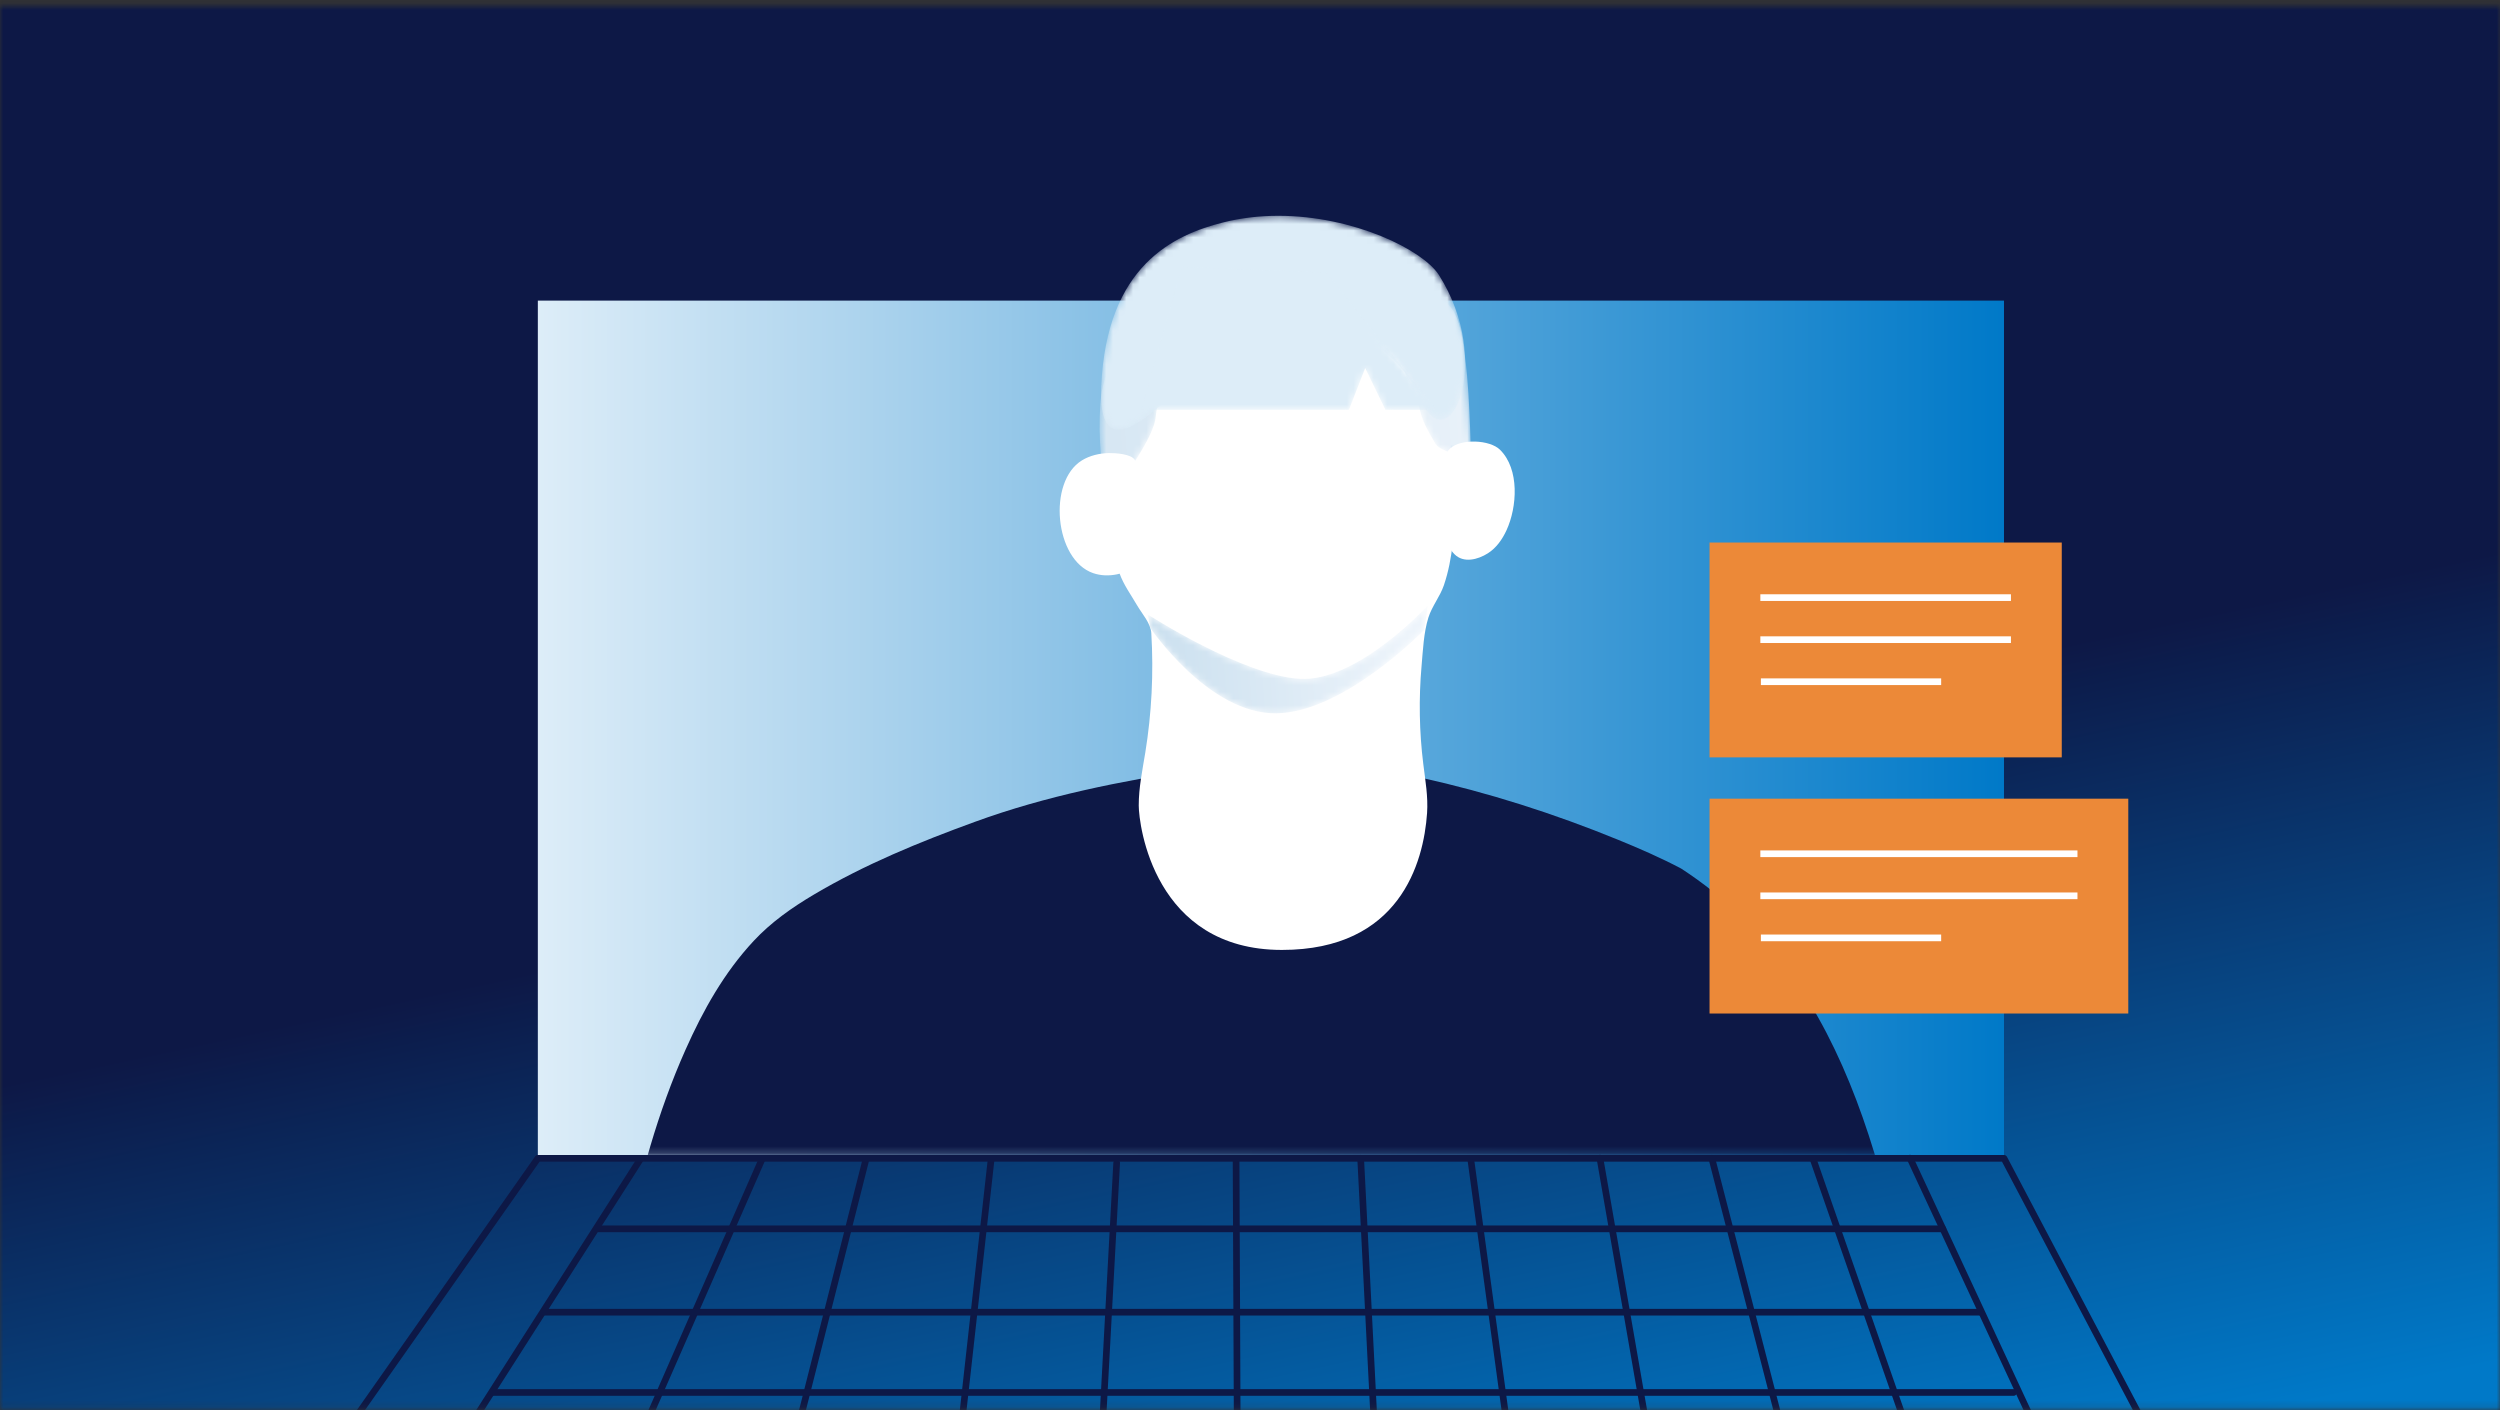 <?xml version="1.0" encoding="UTF-8"?> <svg xmlns="http://www.w3.org/2000/svg" width="374" height="211" viewBox="0 0 374 211" fill="none"><rect x="0" y="0" width="374" height="211" fill="#333333" stroke="none"/><mask id="mask0_1260_89289" style="mask-type:alpha" maskUnits="userSpaceOnUse" x="0" y="0" width="374" height="211"><rect x="374" y="210.855" width="374" height="210" transform="rotate(-180 374 210.855)" fill="url(#paint0_linear_1260_89289)"></rect></mask><g mask="url(#mask0_1260_89289)"><rect y="-3" width="374" height="217" fill="url(#paint1_linear_1260_89289)"></rect><path fill-rule="evenodd" clip-rule="evenodd" d="M80.46 173.287H299.796V44.972H80.46V173.287Z" fill="url(#paint2_linear_1260_89289)"></path><path fill-rule="evenodd" clip-rule="evenodd" d="M299.798 173.287H80.462L40.653 229.935H329.654L299.798 173.287Z" stroke="#0D1846" stroke-linecap="round" stroke-linejoin="round"></path><mask id="mask1_1260_89289" style="mask-type:luminance" maskUnits="userSpaceOnUse" x="40" y="-10" width="306" height="310"><path fill-rule="evenodd" clip-rule="evenodd" d="M40.154 299.459H345.115V-9.141H40.154V299.459Z" fill="white"></path></mask><g mask="url(#mask1_1260_89289)"> </g><path d="M95.866 173.308L65.65 220.633" stroke="#0D1846" stroke-linecap="round" stroke-linejoin="round"></path><path d="M114.057 173.288L93.61 219.941" stroke="#0D1846" stroke-linecap="round" stroke-linejoin="round"></path><path d="M129.496 173.633L117.812 219.808" stroke="#0D1846" stroke-linecap="round" stroke-linejoin="round"></path><path d="M148.274 173.421L143.106 219.808" stroke="#0D1846" stroke-linecap="round" stroke-linejoin="round"></path><path d="M167.053 173.979L164.549 220.287" stroke="#0D1846" stroke-linecap="round" stroke-linejoin="round"></path><path d="M184.918 173.355L185.116 220.119" stroke="#0D1846" stroke-linecap="round" stroke-linejoin="round"></path><path d="M203.554 173.277L205.956 220.51" stroke="#0D1846" stroke-linecap="round" stroke-linejoin="round"></path><path d="M220.027 173.422L226.368 220.013" stroke="#0D1846" stroke-linecap="round" stroke-linejoin="round"></path><path d="M239.348 173.26L247.478 220.051" stroke="#0D1846" stroke-linecap="round" stroke-linejoin="round"></path><path d="M256.086 173.277L268.151 220.051" stroke="#0D1846" stroke-linecap="round" stroke-linejoin="round"></path><path d="M271.221 173.341L287.306 219.515" stroke="#0D1846" stroke-linecap="round" stroke-linejoin="round"></path><path d="M285.736 173.26L307.49 220.013" stroke="#0D1846" stroke-linecap="round" stroke-linejoin="round"></path><path d="M89.429 183.832H290.648" stroke="#0D1846" stroke-linecap="round" stroke-linejoin="round"></path><path d="M81.487 196.302H296.314" stroke="#0D1846" stroke-linecap="round" stroke-linejoin="round"></path><path d="M73.822 208.312H301.233" stroke="#0D1846" stroke-linecap="round" stroke-linejoin="round"></path><mask id="mask2_1260_89289" style="mask-type:luminance" maskUnits="userSpaceOnUse" x="88" y="113" width="208" height="60"><path fill-rule="evenodd" clip-rule="evenodd" d="M88.273 113.858H295.44V172.813H88.273V113.858Z" fill="white"></path></mask><g mask="url(#mask2_1260_89289)"><path fill-rule="evenodd" clip-rule="evenodd" d="M290.038 218.136C289.535 214.938 288.943 211.7 288.34 208.428C282.849 179.061 277.762 147.005 251.499 129.935C248.462 128.329 245.289 126.949 242.083 125.638C232.48 121.71 222.626 118.559 212.487 116.32C206.08 114.906 199.623 113.838 193.048 113.858C188.281 113.874 183.543 114.397 178.825 115.128C167.62 116.865 156.525 119.052 145.837 122.949C137.54 125.972 129.386 129.31 121.763 133.826C118.478 135.773 115.355 137.967 112.755 140.757C108.323 145.514 105.183 151.139 102.556 157.035C98.371 166.428 95.673 176.29 93.665 186.347C91.948 194.943 90.717 203.61 89.978 212.349C89.504 217.944 89.067 223.534 89.027 229.154C88.998 233.116 89.11 237.074 88.857 241.043C88.595 245.15 88.514 249.275 88.352 253.391C88.19 257.542 88.332 261.705 88.302 265.862C88.272 269.907 88.344 273.944 88.792 277.969C89.264 282.199 89.923 286.387 91.671 290.31C92.988 293.268 94.851 295.513 98.495 295.579C103.22 295.664 107.943 296.026 112.667 296.03C122.582 296.039 132.499 296.205 142.414 295.838C149.246 295.586 156.086 295.919 162.928 295.622C170.16 295.309 177.409 295.546 184.654 295.386C195.568 295.147 206.488 295.274 217.395 296.013C221.58 296.297 225.788 296.369 229.985 296.507C235.397 296.685 240.811 296.762 246.222 297.012C248.363 297.11 250.505 297.112 252.645 297.1C255.137 297.056 257.79 297.115 260.515 297.201C264.382 298.814 268.054 299.511 271.466 299.456C304.984 293.713 294.857 253.207 290.753 229.054C290.462 224.862 290.244 221.148 290.038 218.136" fill="#0D1846"></path></g><path fill-rule="evenodd" clip-rule="evenodd" d="M165.998 72.112C165.956 65.887 165.371 59.047 168.674 53.542C173.24 45.932 181.065 40.07 189.872 38.986C205.212 37.099 215.253 50.003 216.77 64.084C217.384 69.786 217.975 75.572 217.328 81.299C217.089 83.408 216.692 85.538 216.006 87.552C215.427 89.251 214.226 90.683 213.692 92.377C212.982 94.632 212.87 97.309 212.664 99.655C212.236 104.531 212.321 109.454 212.925 114.312C213.228 116.749 213.661 119.192 213.49 121.64C212.976 129.072 209.388 142.11 191.774 142.11C172.626 142.11 170.364 123.385 170.356 120.513C170.348 117.846 170.908 115.216 171.335 112.584C172.291 106.688 172.594 100.687 172.236 94.724C172.147 93.232 170.857 91.844 170.115 90.567C169.188 88.974 168.082 87.48 167.464 85.727C166.283 82.375 166.051 78.76 166.026 75.234C166.019 74.263 166.005 73.214 165.998 72.112" fill="white"></path><mask id="mask3_1260_89289" style="mask-type:luminance" maskUnits="userSpaceOnUse" x="208" y="44" width="13" height="32"><path fill-rule="evenodd" clip-rule="evenodd" d="M209.506 46.37C208.722 48.843 208.714 51.554 209.481 54.032V54.032C210.06 55.906 211.059 57.619 211.81 59.432V59.432C212.862 61.977 211.968 61.766 214.721 66.354V66.354C215.488 67.633 218.749 67.898 219.008 69.367V69.367C219.108 69.933 219.53 70.762 220.012 71.49V71.49C220.137 68.255 219.964 64.945 219.826 61.713V61.713C219.67 58.04 219.394 54.368 218.772 50.741V50.741C218.418 48.671 217.877 46.417 216.182 45.178V45.178C215.776 44.881 215.306 44.654 214.806 44.603V44.603C214.586 44.581 214.324 44.569 214.033 44.569V44.569C212.412 44.569 209.949 44.972 209.506 46.37M219.986 72.094C219.936 73.09 219.811 74.13 219.252 74.955V74.955C217.929 76.9 221.856 73.778 220.63 72.323V72.323C220.426 72.081 220.214 71.794 220.012 71.49V71.49C220.005 71.692 219.996 71.892 219.986 72.094" fill="white"></path></mask><g mask="url(#mask3_1260_89289)"><path fill-rule="evenodd" clip-rule="evenodd" d="M209.506 46.37C208.722 48.843 208.714 51.554 209.481 54.032V54.032C210.06 55.906 211.059 57.619 211.81 59.432V59.432C212.862 61.977 211.968 61.766 214.721 66.354V66.354C215.488 67.633 218.749 67.898 219.008 69.367V69.367C219.108 69.933 219.53 70.762 220.012 71.49V71.49C220.137 68.255 219.964 64.945 219.826 61.713V61.713C219.67 58.04 219.394 54.368 218.772 50.741V50.741C218.418 48.671 217.877 46.417 216.182 45.178V45.178C215.776 44.881 215.306 44.654 214.806 44.603V44.603C214.586 44.581 214.324 44.569 214.033 44.569V44.569C212.412 44.569 209.949 44.972 209.506 46.37M219.986 72.094C219.936 73.09 219.811 74.13 219.252 74.955V74.955C217.929 76.9 221.856 73.778 220.63 72.323V72.323C220.426 72.081 220.214 71.794 220.012 71.49V71.49C220.005 71.692 219.996 71.892 219.986 72.094" fill="url(#paint3_linear_1260_89289)"></path></g><mask id="mask4_1260_89289" style="mask-type:luminance" maskUnits="userSpaceOnUse" x="164" y="50" width="10" height="25"><path fill-rule="evenodd" clip-rule="evenodd" d="M169.406 51.328C166.142 53.505 164.837 56.788 164.604 60.513V60.513C164.445 63.068 164.478 65.545 164.692 68.1V68.1C164.9 70.565 164.73 74.235 167.644 74.906V74.906C167.829 74.949 168.025 74.98 168.234 74.997V74.997C169.591 75.109 167.911 72 168.585 70.817V70.817C169.022 70.049 172.663 65.12 172.897 62.332V62.332C172.977 61.393 173.243 60.481 173.432 59.558V59.558C173.827 57.631 173.886 55.636 173.604 53.688V53.688C173.42 52.413 172.867 50.931 171.605 50.673V50.673C171.483 50.648 171.361 50.638 171.239 50.638V50.638C170.592 50.638 169.957 50.962 169.406 51.328" fill="white"></path></mask><g mask="url(#mask4_1260_89289)"><path fill-rule="evenodd" clip-rule="evenodd" d="M169.406 51.328C166.142 53.505 164.837 56.788 164.604 60.513V60.513C164.445 63.068 164.478 65.545 164.692 68.1V68.1C164.9 70.565 164.73 74.235 167.644 74.906V74.906C167.829 74.949 168.025 74.98 168.234 74.997V74.997C169.591 75.109 167.911 72 168.585 70.817V70.817C169.022 70.049 172.663 65.12 172.897 62.332V62.332C172.977 61.393 173.243 60.481 173.432 59.558V59.558C173.827 57.631 173.886 55.636 173.604 53.688V53.688C173.42 52.413 172.867 50.931 171.605 50.673V50.673C171.483 50.648 171.361 50.638 171.239 50.638V50.638C170.592 50.638 169.957 50.962 169.406 51.328" fill="url(#paint4_linear_1260_89289)"></path></g><path fill-rule="evenodd" clip-rule="evenodd" d="M216.754 81.783C216.975 82.188 217.249 82.568 217.594 82.914C218.947 84.281 221.082 83.73 222.59 82.771C223.854 81.968 224.748 80.686 225.374 79.326C226.968 75.866 227.36 70.198 224.396 67.277C222.873 65.777 218.536 65.591 216.938 67.095C216.016 67.961 215.861 69.344 215.761 70.604C215.477 74.207 214.995 78.426 216.754 81.783" fill="white"></path><path fill-rule="evenodd" clip-rule="evenodd" d="M169.513 76.292C169.672 74.004 170.303 72.008 169.998 69.676C169.959 69.374 169.912 69.062 169.757 68.799C169.228 67.902 166.837 67.766 165.913 67.779C164.517 67.801 163.049 68.139 161.85 68.876C156.696 72.049 157.75 83.742 163.527 85.738C164.668 86.132 165.901 86.165 167.087 85.923C167.885 85.761 168.662 85.475 169.375 85.09C169.769 84.877 170.136 84.643 170.482 84.392C170.063 83.079 169.756 81.737 169.595 80.366C169.436 79.014 169.418 77.649 169.513 76.292" fill="white"></path><mask id="mask5_1260_89289" style="mask-type:luminance" maskUnits="userSpaceOnUse" x="164" y="32" width="56" height="33"><path fill-rule="evenodd" clip-rule="evenodd" d="M182.993 33.272C175.586 35.139 165.553 39.713 164.744 57.778V57.778C163.936 75.843 181.461 50.768 186.584 48.881V48.881C191.707 46.993 207.054 47.19 212.467 59.666V59.666C216.736 69.502 223.568 54.153 215.259 41.136V41.136C212.878 37.406 202.531 32.282 191.242 32.282V32.282C188.514 32.282 185.732 32.581 182.993 33.272" fill="white"></path></mask><g mask="url(#mask5_1260_89289)"><path fill-rule="evenodd" clip-rule="evenodd" d="M182.993 33.272C175.586 35.139 165.553 39.713 164.744 57.778V57.778C163.936 75.843 181.461 50.768 186.584 48.881V48.881C191.707 46.993 207.054 47.19 212.467 59.666V59.666C216.736 69.502 223.568 54.153 215.259 41.136V41.136C212.878 37.406 202.531 32.282 191.242 32.282V32.282C188.514 32.282 185.732 32.581 182.993 33.272" fill="#DDEDF8"></path></g><mask id="mask6_1260_89289" style="mask-type:luminance" maskUnits="userSpaceOnUse" x="171" y="90" width="43" height="17"><path fill-rule="evenodd" clip-rule="evenodd" d="M194.467 101.553C185.816 101.054 171.674 91.903 171.674 91.903V91.903L171.839 92.569L172.055 93.894C172.055 93.894 180.824 106.878 190.973 106.711V106.711C201.123 106.545 213.066 94.224 213.066 94.224V94.224L213.601 90.573C213.601 90.573 203.12 102.053 194.467 101.553" fill="white"></path></mask><g mask="url(#mask6_1260_89289)"><path fill-rule="evenodd" clip-rule="evenodd" d="M194.467 101.553C185.816 101.054 171.674 91.903 171.674 91.903V91.903L171.839 92.569L172.055 93.894C172.055 93.894 180.824 106.878 190.973 106.711V106.711C201.123 106.545 213.066 94.224 213.066 94.224V94.224L213.601 90.573C213.601 90.573 203.12 102.053 194.467 101.553" fill="url(#paint5_linear_1260_89289)"></path></g><mask id="mask7_1260_89289" style="mask-type:luminance" maskUnits="userSpaceOnUse" x="170" y="39" width="45" height="23"><path fill-rule="evenodd" clip-rule="evenodd" d="M170.747 61.31H201.8L204.231 55.057L207.264 61.31H214.921L198.381 40.776L176.798 39.929L170.747 61.31Z" fill="white"></path></mask><g mask="url(#mask7_1260_89289)"><path fill-rule="evenodd" clip-rule="evenodd" d="M170.747 61.31H201.8L204.231 55.057L207.264 61.31H214.921L198.381 40.776L176.798 39.929L170.747 61.31Z" fill="#DDEDF8"></path></g><path fill-rule="evenodd" clip-rule="evenodd" d="M255.747 151.623H318.391V119.483H255.747V151.623Z" fill="#EC8938"></path><path d="M263.348 127.723H310.789" stroke="white"></path><path d="M263.348 134.015H310.789" stroke="white"></path><path d="M263.429 140.307H290.398" stroke="white"></path><path fill-rule="evenodd" clip-rule="evenodd" d="M255.747 113.303H308.439V81.163H255.747V113.303Z" fill="#EC8938"></path><path d="M263.348 89.403H300.837" stroke="white"></path><path d="M263.348 95.695H300.837" stroke="white"></path><path d="M263.429 101.986H290.398" stroke="white"></path></g><defs><linearGradient id="paint0_linear_1260_89289" x1="317.984" y1="210.855" x2="463.59" y2="467.812" gradientUnits="userSpaceOnUse"><stop stop-color="#0079C8"></stop><stop offset="1" stop-color="#0D1846"></stop></linearGradient><linearGradient id="paint1_linear_1260_89289" x1="130.5" y1="-3" x2="183.341" y2="244.493" gradientUnits="userSpaceOnUse"><stop offset="0.531" stop-color="#0D1846"></stop><stop offset="1" stop-color="#0079C8"></stop></linearGradient><linearGradient id="paint2_linear_1260_89289" x1="80.46" y1="173.287" x2="299.796" y2="173.287" gradientUnits="userSpaceOnUse"><stop stop-color="#DDEDF8"></stop><stop offset="1" stop-color="#0079C8"></stop></linearGradient><linearGradient id="paint3_linear_1260_89289" x1="116.767" y1="289.274" x2="250.279" y2="278.217" gradientUnits="userSpaceOnUse"><stop stop-color="#BAD6E9"></stop><stop offset="1" stop-color="#EDF4FB"></stop></linearGradient><linearGradient id="paint4_linear_1260_89289" x1="106.89" y1="274.04" x2="240.297" y2="263.276" gradientUnits="userSpaceOnUse"><stop stop-color="#BAD6E9"></stop><stop offset="1" stop-color="#EDF4FB"></stop></linearGradient><linearGradient id="paint5_linear_1260_89289" x1="154.803" y1="109.982" x2="210.74" y2="105.879" gradientUnits="userSpaceOnUse"><stop stop-color="#BAD6E9"></stop><stop offset="1" stop-color="#EDF4FB"></stop></linearGradient></defs></svg> 
